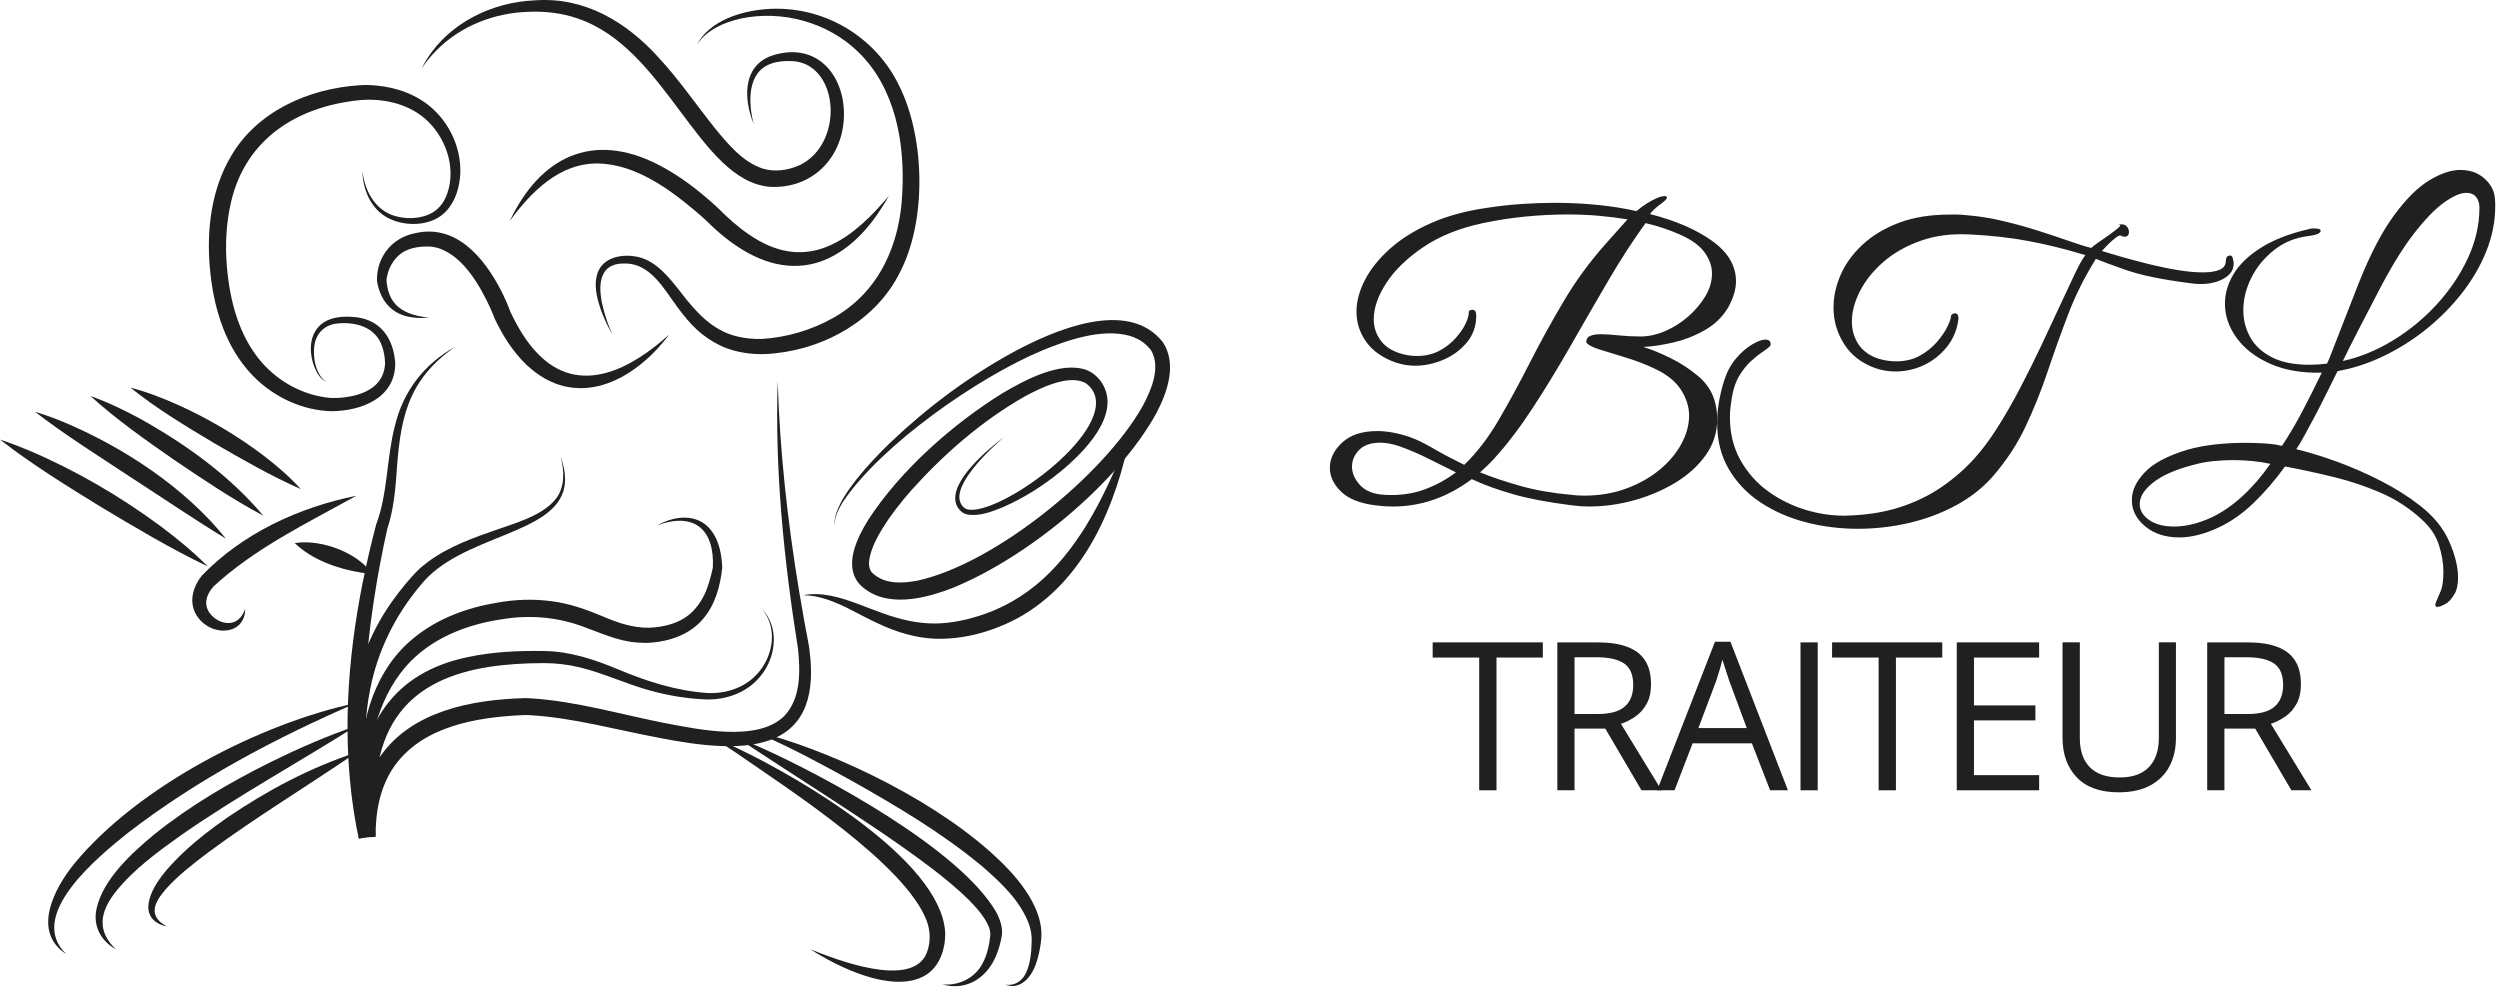 <svg width="201" height="80" viewBox="0 0 201 80" fill="none" xmlns="http://www.w3.org/2000/svg">
<path d="M56.039 3.585C57.05 1.674 59.546 0.894 61.575 0.736C66.101 0.373 70.41 2.881 72.342 6.998C74.387 11.17 74.512 17.849 72.312 21.977C70.432 25.7 66.445 27.956 62.388 28.398C61.269 28.54 60.1 28.486 59.004 28.183C57.532 27.793 56.221 26.848 55.26 25.701C54.778 25.142 54.358 24.555 53.952 23.977C53.01 22.627 51.945 21.123 50.145 21.185C47.95 21.191 48.099 23.312 48.531 24.907C48.709 25.584 48.953 26.249 49.241 26.895C48.88 26.283 48.579 25.637 48.331 24.97C47.986 23.961 47.656 22.77 48.139 21.724C48.699 20.607 50.153 20.414 51.265 20.65C52.767 20.981 53.792 22.308 54.682 23.432C55.909 25.035 57.263 26.598 59.299 27.055C59.929 27.208 60.588 27.267 61.237 27.253C63.239 27.13 65.242 26.547 66.988 25.559C70.699 23.479 72.371 19.63 72.545 15.499C72.759 11.49 71.994 7.086 69.013 4.19C66.57 1.796 62.889 0.781 59.541 1.496C58.203 1.798 56.825 2.399 56.04 3.585H56.039Z" fill="#202020"/>
<path d="M40.985 17.765C43.409 12.647 47.597 10.545 52.866 13.21C54.668 14.128 56.23 15.348 57.693 16.694C58.471 17.481 59.318 18.245 60.227 18.859C64.573 21.853 68.044 19.699 71.103 16.166C71.228 16.018 71.354 15.872 71.481 15.726C70.325 17.775 68.796 19.734 66.613 20.767C65.863 21.117 65.031 21.335 64.202 21.371C61.694 21.5 59.392 20.107 57.587 18.499C57.327 18.272 56.98 17.932 56.733 17.688C56.454 17.443 56.188 17.197 55.895 16.955C53.735 15.132 51.069 13.23 48.154 13.145C45.017 13.069 42.722 15.401 40.985 17.764V17.765Z" fill="#202020"/>
<path d="M60.604 9.995C59.708 7.799 59.708 4.982 62.5 4.348C65.896 3.509 67.976 6.271 67.85 9.442C67.719 12.749 65.26 15.202 61.899 15.021C56.179 14.536 53.576 3.854 46.409 1.476C45.18 1.051 43.874 0.898 42.57 0.948C39.774 1.008 36.982 2.085 35.023 4.121C34.603 4.548 34.217 5.013 33.896 5.527C34.019 5.25 34.171 4.986 34.335 4.728C36.18 1.82 39.585 0.17 42.983 0.03C46.972 -0.274 50.343 1.744 52.94 4.614C54.602 6.403 55.979 8.432 57.485 10.314C58.571 11.632 59.681 12.976 61.271 13.538C62.255 13.858 63.386 13.698 64.309 13.268C65.783 12.563 66.632 11.005 66.763 9.377C66.953 7.358 65.952 5.017 63.681 4.913C63.124 4.892 62.543 4.92 62.016 5.11C60.032 5.783 60.154 8.316 60.604 9.995Z" fill="#202020"/>
<path d="M53.805 26.894C50.966 30.694 46.267 33.079 42.309 29.31C41.224 28.27 40.41 26.958 39.769 25.613C39.665 25.336 39.546 25.043 39.424 24.774C38.589 22.96 37.266 20.638 35.292 19.964C34.983 19.87 34.679 19.817 34.35 19.82C33.801 19.819 33.26 19.886 32.786 20.087C31.857 20.447 31.253 21.369 31.097 22.338C31.085 22.392 31.079 22.468 31.072 22.523L31.07 22.482C31.118 23.307 31.368 24.14 32.026 24.68C32.694 25.243 33.612 25.442 34.477 25.535C34.028 25.573 33.551 25.583 33.104 25.511C31.476 25.285 30.551 24.153 30.308 22.566C30.272 20.7 31.476 19.142 33.317 18.762C36.641 17.954 38.914 20.704 40.282 23.352C40.573 23.925 40.832 24.507 41.052 25.113L41.026 25.049C41.598 26.261 42.278 27.448 43.207 28.405C46.591 31.939 50.789 29.631 53.805 26.894Z" fill="#202020"/>
<path d="M29.136 13.783C29.3 15.109 29.934 16.472 31.145 17.119C32.221 17.679 33.843 17.7 34.87 17.03C35.397 16.687 35.75 16.151 35.957 15.562C36.709 13.427 35.808 10.935 34.124 9.499C32.711 8.308 30.772 7.898 28.96 8.048C23.97 8.537 19.792 11.104 18.588 16.192C18.19 17.879 18.094 19.638 18.238 21.362C18.46 24.127 19.183 26.967 21.017 29.102C22.4 30.706 24.411 31.799 26.534 31.989C27.285 32.027 28.066 31.936 28.777 31.725C29.663 31.454 30.449 30.953 30.78 30.093C30.886 29.82 30.943 29.522 30.963 29.215V29.248C30.945 28.75 30.876 28.257 30.708 27.809C30.174 26.285 28.59 25.858 27.114 26.009C26.034 26.124 25.353 26.867 25.255 27.947C25.183 28.803 25.364 29.854 25.978 30.499C26.072 30.588 26.187 30.662 26.319 30.682C26.045 30.66 25.833 30.443 25.673 30.235C25.51 30.019 25.385 29.777 25.284 29.527C24.887 28.523 24.819 27.235 25.544 26.352C26.305 25.441 27.617 25.382 28.713 25.513C30.692 25.784 31.655 27.317 31.777 29.203C31.789 32.016 29.034 33.053 26.622 33.061C24.316 32.993 22.086 31.953 20.452 30.334C19.553 29.434 18.809 28.34 18.283 27.188C17.86 26.302 17.553 25.328 17.319 24.378C17.262 24.078 17.15 23.628 17.105 23.326C17.079 23.163 17.008 22.704 16.981 22.534C16.939 22.23 16.899 21.783 16.865 21.474C16.61 18.439 16.994 15.229 18.565 12.571C20.653 8.951 24.83 7.119 28.858 6.858C29.311 6.816 29.79 6.834 30.244 6.876C31.897 7.023 33.545 7.613 34.787 8.74C36.423 10.224 37.318 12.562 36.917 14.75C36.728 15.845 36.175 16.96 35.176 17.528C33.943 18.232 32.177 18.135 30.978 17.402C29.748 16.634 29.173 15.177 29.134 13.783H29.136Z" fill="#202020"/>
<path d="M36.615 27.866C32.611 30.646 32.156 33.865 31.86 38.39C31.803 39.07 31.737 39.756 31.629 40.444C31.519 41.132 31.372 41.824 31.142 42.5C30.294 46.295 29.581 50.728 29.367 54.805C29.142 58.939 29.352 63.104 30.203 67.155L28.848 67.439C28.185 64.218 27.814 60.92 28.14 57.628C28.456 54.321 29.582 51.073 31.519 48.364C32.182 47.437 32.903 46.529 33.72 45.735C35.354 44.274 37.432 43.454 39.467 42.751C41.143 42.139 43.574 41.535 44.69 40.105C45.44 39.145 45.378 37.827 45.065 36.705C45.206 37.083 45.317 37.475 45.379 37.878C45.441 38.284 45.456 38.7 45.384 39.108C44.72 43.04 37.008 42.982 33.801 47.067C31.78 49.462 30.353 52.348 29.761 55.427C28.988 59.301 29.409 63.314 30.204 67.157L28.849 67.442C28.403 65.351 28.14 63.227 28.015 61.101C27.658 54.718 28.626 48.333 30.241 42.176C31.186 39.687 31.07 36.841 31.748 34.252C32.406 31.459 34.118 29.247 36.617 27.867L36.615 27.866Z" fill="#202020"/>
<path d="M62.526 30.584C62.688 36.273 63.326 41.941 64.253 47.552C64.493 48.999 64.751 50.438 65.029 51.888C65.05 52.022 65.071 52.172 65.088 52.303C66.202 60.946 59.355 60.568 53.059 59.333C49.587 58.691 46.161 57.718 42.642 57.501C42.416 57.487 42.131 57.486 41.903 57.501C38.215 57.683 33.97 58.414 31.706 61.599C30.552 63.249 30.181 65.268 30.201 67.288L28.85 67.354C28.772 66.334 28.735 65.306 28.77 64.274C28.941 58.33 31.584 54.067 37.633 52.826C39.648 52.398 41.691 52.308 43.737 52.342C45.801 52.357 47.823 53.033 49.692 53.815C51.978 54.773 54.342 55.538 56.822 55.713C58.26 55.8 59.76 55.349 60.774 54.295C61.791 53.263 62.321 51.673 61.936 50.243C61.808 49.766 61.571 49.313 61.234 48.941C61.595 49.293 61.866 49.736 62.023 50.216C62.509 51.693 62.035 53.373 61.012 54.516C59.978 55.705 58.362 56.274 56.806 56.236C55.276 56.181 53.759 55.931 52.284 55.525C50.353 54.998 48.519 54.116 46.595 53.652C45.651 53.424 44.691 53.316 43.724 53.314C37.676 53.33 31.668 54.597 30.402 61.437C30.033 63.346 30.04 65.303 30.2 67.241L28.849 67.306C28.802 65.047 29.25 62.692 30.575 60.807C33.137 57.143 37.958 56.255 42.136 56.131C42.292 56.121 42.549 56.142 42.713 56.147C46.317 56.383 49.793 57.406 53.304 58.105C56.042 58.623 60.918 59.713 63.063 57.556C64.396 56.157 64.349 53.975 64.159 52.154C63.025 45.036 62.288 37.8 62.528 30.584H62.526Z" fill="#202020"/>
<path d="M52.834 42.239C53.949 41.623 55.422 41.303 56.556 42.057C57.698 42.84 58.021 44.346 58.068 45.638C57.92 47.094 57.498 48.662 56.484 49.808C55.465 50.992 53.898 51.55 52.377 51.666C52.001 51.7 51.607 51.689 51.231 51.66C49.668 51.557 48.134 50.822 46.735 50.327C45.258 49.798 43.729 49.564 42.169 49.611C41.507 49.619 40.832 49.713 40.179 49.816C37.132 50.284 34.076 51.596 32.196 54.126C29.988 57.057 29.479 60.894 29.448 64.499C29.445 65.429 29.475 66.362 29.524 67.296C29.166 65.452 28.963 63.577 28.983 61.692C28.991 57.846 30.179 53.783 33.276 51.289C35.175 49.722 37.554 48.858 39.953 48.456C41.399 48.195 42.878 48.141 44.337 48.336C45.783 48.512 47.185 49.02 48.512 49.578C49.682 50.075 50.87 50.48 52.142 50.47C53.446 50.43 54.809 50.079 55.734 49.116C56.025 48.819 56.274 48.475 56.48 48.098C56.889 47.424 57.188 46.238 57.313 45.638C57.465 42.558 55.81 41.14 52.833 42.239L52.834 42.239Z" fill="#202020"/>
<path d="M80.708 35.15C79.655 36.058 75.965 39.434 77.502 40.806C77.636 40.928 77.823 40.974 78.001 40.985C80.867 41.163 89.972 34.442 87.783 31.292C87.745 31.226 87.66 31.143 87.612 31.083C87.555 31.03 87.479 30.945 87.415 30.902L87.319 30.827L87.211 30.767L87.158 30.735L87.099 30.712C85.732 30.164 83.581 31.226 82.352 31.895C78.948 33.839 75.927 36.468 73.308 39.377C72.448 40.355 71.645 41.367 70.963 42.468C70.536 43.16 70.14 43.917 69.951 44.688C69.849 45.125 69.802 45.603 70.054 45.972C70.139 46.071 70.226 46.153 70.337 46.233C71.293 46.983 72.63 46.896 73.779 46.68C79.996 45.32 88.781 38.168 91.88 32.63C92.572 31.34 93.344 29.544 92.551 28.17L92.577 28.209C92.495 28.111 92.39 27.964 92.297 27.878L92.146 27.724L91.979 27.588L91.896 27.52L91.805 27.46L91.625 27.341L91.431 27.24C91.245 27.142 91.015 27.056 90.811 26.998C88.581 26.381 85.821 27.342 83.738 28.199C78.62 30.36 70.865 35.74 67.771 40.355C67.426 40.924 67.074 41.551 67.108 42.239C67.061 41.899 67.135 41.553 67.242 41.229C67.589 40.258 68.195 39.403 68.819 38.593C69.669 37.517 70.611 36.521 71.596 35.57C74.577 32.739 77.901 30.253 81.515 28.285C84.74 26.553 90.709 23.939 93.511 27.532C94.639 29.309 93.86 31.524 92.973 33.219C89.858 38.872 82.664 44.759 76.715 47.219C74.425 48.126 71.192 48.976 69.181 47.048C67.737 45.544 68.923 43.228 69.825 41.763C72.425 37.781 76.602 34.087 80.636 31.591C82.402 30.555 85.241 29.028 87.314 29.733C87.37 29.755 87.543 29.833 87.598 29.857C87.669 29.896 87.8 29.98 87.869 30.02C88.135 30.218 88.379 30.464 88.565 30.739C90.254 33.307 87.091 36.414 85.24 37.939C83.834 39.076 82.302 40.05 80.642 40.774C79.768 41.128 78.83 41.502 77.863 41.382C77.669 41.346 77.472 41.278 77.317 41.151C77.095 40.973 76.923 40.722 76.846 40.443C76.387 38.645 79.409 36.146 80.704 35.149L80.708 35.15Z" fill="#202020"/>
<path d="M90.906 34.761C89.786 40.558 87.229 46.757 81.788 49.716C79.746 50.798 77.425 51.444 75.103 51.35C73.568 51.281 72.053 50.808 70.678 50.165C69.005 49.416 67.479 48.359 65.675 47.976C65.317 47.9 64.953 47.862 64.586 47.852C65.319 47.711 66.085 47.756 66.818 47.903C68.276 48.197 69.637 48.841 71.021 49.322C72.342 49.796 73.734 50.134 75.136 50.128C76.522 50.124 77.914 49.806 79.218 49.346C81.201 48.648 82.988 47.467 84.462 45.97C87.527 42.862 89.27 38.749 90.907 34.76L90.906 34.761Z" fill="#202020"/>
<path d="M19.715 48.941C19.722 49.624 19.419 50.25 18.775 50.541C17.624 51.024 16.218 50.37 15.69 49.264C15.194 48.253 15.561 47.116 16.218 46.291C19.517 42.862 24.035 40.795 28.65 39.857C24.67 42.071 20.52 44.056 17.152 47.163L17.197 47.115C17.033 47.314 16.87 47.515 16.766 47.729C16.558 48.15 16.509 48.593 16.704 49.024C17.026 49.723 17.886 50.228 18.663 50.058C19.209 49.94 19.546 49.441 19.716 48.94L19.715 48.941Z" fill="#202020"/>
<path d="M16.705 45.541C13.757 44.134 10.947 42.454 8.15 40.779C5.371 39.072 2.581 37.352 0 35.344C0.791 35.596 1.557 35.897 2.317 36.212C6.091 37.819 9.656 39.897 12.952 42.337C14.268 43.327 15.543 44.366 16.705 45.541Z" fill="#202020"/>
<path d="M18.162 43.307C15.878 41.935 12.699 39.781 10.427 38.316C7.869 36.623 5.251 34.989 2.817 33.11C3.567 33.33 4.296 33.601 5.02 33.892C9.862 35.911 14.866 39.186 18.162 43.308V43.307Z" fill="#202020"/>
<path d="M21.172 41.462C18.682 40.136 16.338 38.557 14.008 36.979C11.697 35.372 9.374 33.747 7.284 31.848C8.635 32.319 9.915 32.94 11.171 33.613C14.884 35.674 18.42 38.2 21.172 41.463V41.462Z" fill="#202020"/>
<path d="M24.183 39.325C21.748 38.248 19.437 36.916 17.14 35.583C14.861 34.221 12.566 32.838 10.49 31.167C11.8 31.505 13.052 31.995 14.283 32.541C16.726 33.641 19.047 35.003 21.183 36.623C22.252 37.444 23.279 38.318 24.183 39.325Z" fill="#202020"/>
<path d="M13.403 74.484C12.579 74.325 11.891 73.786 11.925 72.871C12.009 71.259 13.687 69.546 14.807 68.481C15.884 67.476 17.055 66.582 18.261 65.741C21.481 63.551 24.946 61.707 28.651 60.499C24.684 63.23 20.588 65.682 16.73 68.541C15.512 69.461 14.302 70.393 13.293 71.53C12.366 72.615 11.903 73.658 13.403 74.483V74.484Z" fill="#202020"/>
<path d="M9.324 76.329C8.099 75.643 7.455 74.441 7.767 73.037C8.297 70.678 10.594 68.582 12.392 67.093C15.287 64.763 18.529 62.875 21.842 61.229C24.056 60.145 26.316 59.158 28.652 58.361C24.067 61.261 19.117 63.983 14.669 67.071C12.729 68.45 10.758 69.868 9.272 71.735C8.045 73.318 7.757 74.845 9.324 76.328V76.329Z" fill="#202020"/>
<path d="M5.342 76.717C2.505 74.903 4.373 71.395 6.004 69.402C11.093 63.239 20.889 58.157 28.651 56.517C22.164 59.335 15.897 62.642 10.294 66.954C7.944 68.838 2.038 73.612 5.342 76.718V76.717Z" fill="#202020"/>
<path d="M65.168 76.329C67.264 77.174 72.928 79.355 74.375 76.893C74.835 76.033 74.855 74.942 74.504 74.025C72.761 69.472 63.429 63.471 59.244 60.571L57.301 59.268C58.024 59.564 58.733 59.896 59.437 60.233C64.286 62.548 75.576 69.115 75.99 74.908C76.039 76.258 75.564 77.775 74.313 78.466C71.719 79.883 67.418 77.779 65.167 76.329H65.168Z" fill="#202020"/>
<path d="M75.754 79.146C77.12 79.27 78.439 78.616 79.043 77.37C79.383 76.707 79.546 75.944 79.62 75.191C79.643 74.705 79.42 74.278 79.155 73.857C78.814 73.326 78.365 72.83 77.894 72.356C76.931 71.402 75.863 70.538 74.78 69.713C72.02 67.627 69.124 65.745 66.214 63.845C63.881 62.329 61.532 60.829 59.201 59.269C59.751 59.482 60.587 59.843 61.138 60.088C66.495 62.487 77.16 68.293 80.084 73.312C80.386 73.874 80.643 74.566 80.547 75.238C80.46 75.744 80.325 76.238 80.133 76.718C79.425 78.578 77.734 79.712 75.754 79.146Z" fill="#202020"/>
<path d="M80.805 79.146C81.511 79.312 82.168 78.893 82.464 78.272C82.835 77.52 82.921 76.626 82.945 75.78C82.969 75.292 82.904 74.805 82.744 74.34C82.043 72.417 80.482 70.972 78.945 69.635C75.688 66.929 72.038 64.779 68.342 62.699C66.165 61.505 63.972 60.308 61.701 59.296C61.416 59.178 61.131 59.045 60.826 58.99C60.786 58.987 60.73 58.977 60.71 59.02C60.711 58.996 60.736 58.98 60.757 58.974C60.914 58.936 61.078 58.971 61.233 58.992C61.769 59.078 62.291 59.228 62.811 59.378C68.952 61.3 77.016 65.42 81.366 70.209C82.352 71.329 83.262 72.618 83.613 74.1C83.748 74.663 83.771 75.266 83.675 75.841C83.601 76.393 83.486 76.937 83.299 77.466C82.948 78.525 82.035 79.664 80.805 79.146Z" fill="#202020"/>
<path d="M23.697 43.664C25.543 43.374 27.93 44.152 29.295 45.42C29.514 45.628 29.727 45.873 29.854 46.151L28.986 46.029C27.133 45.73 25.076 45.002 23.697 43.664Z" fill="#202020"/>
<path d="M111.959 40.724C111.517 40.724 111.064 40.694 110.602 40.633C109.334 40.472 108.403 40.1 107.81 39.516C107.216 38.933 106.92 38.299 106.92 37.615C106.92 36.871 107.251 36.191 107.915 35.578C108.58 34.965 109.515 34.657 110.722 34.657C111.527 34.657 112.401 34.818 113.348 35.14C113.871 35.321 114.495 35.622 115.219 36.045C115.943 36.467 116.778 36.91 117.723 37.373C118.729 36.407 119.65 35.21 120.485 33.782C121.319 32.354 122.155 30.82 122.989 29.179C123.824 27.54 124.73 25.895 125.706 24.245C126.681 22.596 127.813 21.046 129.102 19.597L130.852 17.636C130.107 17.515 129.333 17.42 128.528 17.348C127.723 17.278 126.888 17.243 126.024 17.243C124.937 17.243 123.82 17.298 122.673 17.409C121.527 17.52 120.38 17.696 119.232 17.936C117.341 18.339 115.741 18.983 114.433 19.868C113.126 20.753 112.135 21.714 111.461 22.75C110.787 23.787 110.45 24.757 110.45 25.662C110.45 26.287 110.626 26.844 110.978 27.337C111.33 27.831 111.858 28.187 112.562 28.409C113.005 28.549 113.457 28.62 113.92 28.62C114.604 28.62 115.208 28.479 115.731 28.198C116.254 27.916 116.697 27.569 117.059 27.156C117.422 26.744 117.688 26.347 117.859 25.964C118.029 25.583 118.105 25.3 118.085 25.12C118.085 24.979 118.185 24.908 118.387 24.908C118.589 24.908 118.689 25.059 118.689 25.361V25.392C118.689 26.217 118.437 26.931 117.934 27.534C117.431 28.138 116.802 28.601 116.048 28.923C115.293 29.245 114.534 29.405 113.769 29.405C113.287 29.405 112.783 29.325 112.26 29.164C111.174 28.782 110.369 28.223 109.846 27.489C109.322 26.754 109.061 25.945 109.061 25.059C109.061 24.235 109.287 23.385 109.74 22.509C110.193 21.634 110.862 20.799 111.747 20.005C112.633 19.21 113.734 18.521 115.052 17.937C116.369 17.354 117.894 16.942 119.624 16.7C120.549 16.559 121.466 16.458 122.37 16.398C123.276 16.338 124.151 16.307 124.996 16.307C126.163 16.307 127.306 16.363 128.422 16.473C129.539 16.584 130.589 16.75 131.576 16.971C131.857 16.73 132.143 16.518 132.436 16.338C132.728 16.156 132.995 16.016 133.235 15.915C133.376 15.855 133.497 15.815 133.598 15.795C133.698 15.776 133.779 15.764 133.839 15.764C133.96 15.764 134.021 15.805 134.021 15.885C134.021 15.986 133.87 16.147 133.568 16.367C133.367 16.508 133.175 16.665 132.995 16.835C132.813 17.006 132.703 17.133 132.663 17.212C134.716 17.735 136.38 18.455 137.657 19.37C138.935 20.286 139.574 21.367 139.574 22.615C139.574 23.259 139.363 23.964 138.94 24.728C138.497 25.473 137.884 26.071 137.099 26.524C136.313 26.977 135.479 27.308 134.594 27.52C133.709 27.731 132.883 27.857 132.119 27.896C132.783 28.097 133.512 28.395 134.307 28.787C135.102 29.179 135.835 29.657 136.511 30.22C137.184 30.784 137.632 31.448 137.854 32.213C137.994 32.695 138.065 33.189 138.065 33.692C138.065 34.759 137.758 35.724 137.144 36.589C136.53 37.454 135.715 38.194 134.7 38.808C133.684 39.422 132.572 39.894 131.365 40.226C130.158 40.557 128.961 40.724 127.774 40.724C127.331 40.724 126.879 40.694 126.416 40.633C124.485 40.392 122.89 40.09 121.633 39.728C120.375 39.366 119.274 38.964 118.328 38.522C116.377 39.99 114.254 40.725 111.96 40.725L111.959 40.724ZM111.356 39.788C112.482 39.848 113.514 39.713 114.449 39.38C115.385 39.048 116.254 38.581 117.059 37.977C116.355 37.635 115.636 37.278 114.901 36.905C114.167 36.533 113.387 36.196 112.562 35.894C111.979 35.693 111.445 35.592 110.963 35.592C110.218 35.592 109.655 35.788 109.272 36.18C108.89 36.573 108.699 37.02 108.699 37.523C108.699 38.026 108.92 38.545 109.363 39.017C109.806 39.49 110.469 39.746 111.355 39.787L111.356 39.788ZM127.352 39.849C128.6 39.849 129.736 39.657 130.762 39.275C131.789 38.894 132.679 38.39 133.434 37.767C134.189 37.143 134.771 36.449 135.184 35.684C135.596 34.92 135.803 34.165 135.803 33.421C135.803 32.717 135.592 32.032 135.169 31.368C134.747 30.704 134.083 30.151 133.178 29.708C132.393 29.327 131.583 29.01 130.748 28.758C129.913 28.507 129.194 28.285 128.59 28.094C127.986 27.903 127.634 27.707 127.534 27.506C127.534 27.264 127.64 27.098 127.851 27.007C128.062 26.916 128.338 26.871 128.681 26.871C129.083 26.871 129.567 26.902 130.13 26.962C130.693 27.022 131.287 27.053 131.91 27.053C132.533 27.053 133.212 26.907 133.887 26.616C134.56 26.324 135.179 25.932 135.743 25.438C136.306 24.945 136.763 24.402 137.116 23.808C137.468 23.215 137.644 22.606 137.644 21.982C137.644 21.419 137.453 20.865 137.071 20.323C136.688 19.779 136.055 19.306 135.169 18.904C134.284 18.502 133.328 18.18 132.303 17.938C131.296 19.327 130.291 20.881 129.285 22.601C128.279 24.321 127.273 26.062 126.267 27.822C125.261 29.583 124.245 31.248 123.219 32.818C122.193 34.387 121.166 35.735 120.14 36.862C119.898 37.124 119.708 37.319 119.567 37.45C119.426 37.581 119.235 37.756 118.993 37.978C119.939 38.36 121.015 38.722 122.222 39.064C123.429 39.407 124.807 39.648 126.357 39.789C126.518 39.808 126.684 39.824 126.855 39.834C127.026 39.844 127.192 39.849 127.354 39.849H127.352Z" fill="#202020"/>
<path d="M195.967 48.793C195.786 48.793 195.751 48.657 195.862 48.385C195.972 48.114 196.078 47.866 196.179 47.646C196.36 47.284 196.45 46.721 196.45 45.956C196.45 45.291 196.33 44.577 196.088 43.813C195.846 43.048 195.374 42.354 194.67 41.731C193.704 40.845 192.617 40.142 191.41 39.618C190.203 39.095 188.94 38.672 187.623 38.35C186.305 38.029 185.002 37.746 183.714 37.505C182.93 38.592 182.089 39.568 181.194 40.433C180.298 41.298 179.348 41.962 178.342 42.425C177.779 42.686 177.235 42.882 176.713 43.013C176.189 43.143 175.697 43.209 175.233 43.209C174.106 43.209 173.185 42.912 172.472 42.319C171.758 41.725 171.401 41.026 171.401 40.221C171.401 39.416 171.748 38.708 172.442 37.973C173.135 37.239 174.288 36.63 175.898 36.148C176.541 35.966 177.255 35.831 178.04 35.74C178.824 35.649 179.64 35.604 180.484 35.604C181.008 35.604 181.525 35.619 182.039 35.649C182.552 35.68 183.03 35.745 183.472 35.846C184.056 34.96 184.599 34.04 185.102 33.084C185.605 32.129 186.128 31.087 186.671 29.961C185.081 30.002 183.703 29.765 182.536 29.252C181.369 28.738 180.469 28.049 179.835 27.184C179.201 26.319 178.885 25.394 178.885 24.407C178.885 23.602 179.116 22.813 179.578 22.038C180.041 21.264 180.771 20.559 181.766 19.925C182.762 19.292 184.035 18.793 185.584 18.431C185.684 18.391 185.781 18.371 185.871 18.371H186.128C186.43 18.371 186.581 18.431 186.581 18.552C186.581 18.753 186.259 18.895 185.615 18.975C184.568 19.095 183.647 19.468 182.854 20.092C182.059 20.716 181.445 21.46 181.012 22.325C180.58 23.19 180.363 24.066 180.363 24.951C180.363 25.716 180.545 26.43 180.907 27.093C181.269 27.757 181.842 28.296 182.627 28.708C183.411 29.12 184.427 29.327 185.675 29.327C186.118 29.327 186.59 29.296 187.093 29.236C187.174 29.075 187.309 28.749 187.501 28.255C187.691 27.762 187.908 27.204 188.15 26.58C188.392 25.957 188.628 25.353 188.859 24.769C189.09 24.186 189.358 23.501 189.659 22.717C190.584 20.403 191.534 18.588 192.511 17.27C193.486 15.953 194.432 15.022 195.348 14.478C196.263 13.934 197.084 13.663 197.808 13.663C198.592 13.663 199.242 13.894 199.755 14.357C200.268 14.82 200.544 15.343 200.585 15.926C200.604 16.106 200.615 16.238 200.615 16.318V16.62C200.615 17.808 200.378 18.994 199.906 20.182C199.433 21.369 198.779 22.495 197.944 23.562C197.109 24.629 196.153 25.594 195.077 26.459C194.001 27.324 192.854 28.048 191.636 28.632C190.418 29.215 189.186 29.618 187.939 29.839C187.637 30.443 187.37 30.981 187.139 31.453C186.908 31.927 186.651 32.434 186.37 32.977C186.088 33.521 185.716 34.214 185.253 35.059C185.112 35.321 185.006 35.507 184.936 35.618C184.865 35.729 184.76 35.895 184.619 36.116C185.625 36.358 186.722 36.695 187.909 37.127C189.096 37.56 190.268 38.073 191.425 38.667C192.582 39.261 193.613 39.909 194.519 40.614C195.645 41.479 196.445 42.455 196.918 43.542C197.39 44.628 197.627 45.583 197.627 46.408C197.627 46.992 197.537 47.435 197.356 47.737C197.094 48.179 196.833 48.461 196.571 48.581C196.309 48.722 196.108 48.793 195.967 48.793ZM174.811 42.334C175.254 42.334 175.732 42.274 176.245 42.152C176.758 42.032 177.296 41.84 177.859 41.579C179.55 40.754 181.109 39.325 182.537 37.293C182.074 37.193 181.591 37.117 181.088 37.067C180.585 37.017 180.072 36.992 179.549 36.992C179.025 36.992 178.447 37.023 177.874 37.083C177.301 37.143 176.742 37.254 176.199 37.415C174.851 37.777 173.82 38.24 173.106 38.803C172.392 39.366 172.034 39.94 172.034 40.523C172.034 41.026 172.285 41.453 172.789 41.806C173.292 42.158 173.966 42.334 174.811 42.334ZM188.362 29.025C189.73 28.723 191.068 28.175 192.376 27.38C193.684 26.585 194.862 25.62 195.907 24.482C196.953 23.346 197.788 22.108 198.412 20.77C199.035 19.432 199.347 18.069 199.347 16.68C199.347 16.339 199.257 16.057 199.076 15.836C198.894 15.614 198.633 15.504 198.291 15.504C197.828 15.504 197.236 15.761 196.511 16.274C195.787 16.787 194.962 17.642 194.036 18.84C193.111 20.037 192.114 21.681 191.048 23.774C190.504 24.82 190.027 25.741 189.614 26.535C189.202 27.33 188.784 28.16 188.362 29.025Z" fill="#202020"/>
<path d="M149.376 42.515C147.928 42.515 146.529 42.34 145.181 41.987C143.833 41.636 142.626 41.107 141.56 40.403C140.493 39.698 139.643 38.813 139.01 37.747C138.376 36.681 138.059 35.423 138.059 33.974C138.059 32.908 138.25 31.771 138.633 30.564C138.854 29.881 139.171 29.296 139.583 28.813C139.995 28.331 140.423 27.959 140.866 27.696C141.309 27.435 141.661 27.304 141.922 27.304C142.264 27.304 142.404 27.465 142.344 27.786C142.224 27.927 142.017 28.093 141.725 28.285C141.434 28.476 141.121 28.722 140.79 29.024C140.458 29.326 140.146 29.713 139.854 30.185C139.563 30.659 139.356 31.257 139.236 31.981C139.195 32.243 139.161 32.505 139.13 32.766C139.099 33.028 139.085 33.279 139.085 33.521C139.085 34.828 139.366 35.985 139.929 36.991C140.493 37.997 141.232 38.833 142.148 39.496C143.063 40.16 144.069 40.657 145.165 40.99C146.262 41.322 147.343 41.477 148.41 41.458C150.039 41.417 151.489 41.191 152.756 40.779C154.024 40.366 155.15 39.817 156.136 39.134C157.122 38.45 157.987 37.695 158.731 36.87C159.355 36.186 159.979 35.351 160.602 34.365C161.226 33.38 161.834 32.318 162.428 31.181C163.022 30.044 163.585 28.913 164.118 27.785C164.651 26.659 165.149 25.593 165.612 24.586C166.075 23.58 166.478 22.72 166.819 22.006C167.161 21.291 167.443 20.794 167.664 20.512C166.075 20.029 164.55 19.651 163.092 19.38C161.633 19.108 160.079 18.932 158.429 18.852C156.921 18.771 155.577 18.942 154.4 19.365C153.223 19.787 152.227 20.356 151.412 21.07C150.597 21.784 149.974 22.564 149.541 23.409C149.109 24.253 148.892 25.069 148.892 25.853C148.892 26.538 149.068 27.146 149.42 27.679C149.772 28.212 150.31 28.599 151.034 28.84C151.517 28.981 151.989 29.052 152.452 29.052C153.177 29.052 153.81 28.901 154.354 28.599C154.898 28.297 155.354 27.93 155.728 27.497C156.1 27.065 156.381 26.652 156.572 26.26C156.763 25.867 156.859 25.581 156.859 25.399V25.369C156.959 25.248 157.06 25.188 157.161 25.188C157.362 25.188 157.463 25.329 157.463 25.61C157.362 26.476 157.056 27.23 156.543 27.874C156.029 28.518 155.411 29.011 154.686 29.353C153.962 29.696 153.197 29.867 152.393 29.867C151.83 29.867 151.286 29.776 150.764 29.595C149.657 29.193 148.821 28.544 148.259 27.648C147.696 26.753 147.414 25.782 147.414 24.736C147.414 23.851 147.605 22.971 147.988 22.095C148.369 21.22 148.954 20.416 149.738 19.681C150.523 18.946 151.498 18.358 152.666 17.915C153.833 17.472 155.201 17.251 156.77 17.251H157.404C157.565 17.251 157.837 17.271 158.219 17.311C159.165 17.392 160.121 17.548 161.086 17.779C162.052 18.011 162.977 18.267 163.863 18.549C164.748 18.83 165.562 19.103 166.307 19.364C167.051 19.626 167.665 19.817 168.149 19.937C168.209 19.857 168.385 19.716 168.676 19.515C168.968 19.314 169.269 19.103 169.582 18.881C169.894 18.66 170.141 18.469 170.321 18.308C170.503 18.147 170.512 18.066 170.352 18.066H170.321C170.382 18.047 170.462 18.036 170.563 18.036C170.764 18.036 170.915 18.101 171.016 18.232C171.116 18.363 171.167 18.499 171.167 18.64C171.167 18.902 171.047 19.032 170.805 19.032C170.764 19.032 170.685 19.013 170.563 18.972C170.483 18.892 170.337 18.932 170.126 19.093C169.915 19.254 169.704 19.44 169.492 19.651C169.281 19.862 169.116 20.039 168.994 20.179C169.437 20.32 169.995 20.485 170.669 20.677C171.343 20.869 172.067 21.06 172.842 21.251C173.616 21.442 174.376 21.598 175.12 21.718C175.864 21.839 176.528 21.9 177.112 21.9C177.695 21.9 178.123 21.829 178.455 21.689C178.786 21.548 178.953 21.316 178.953 20.995C178.953 20.875 178.978 20.769 179.028 20.678C179.078 20.587 179.174 20.542 179.315 20.542C179.415 20.542 179.486 20.628 179.527 20.799C179.566 20.97 179.587 21.105 179.587 21.206C179.587 21.689 179.33 22.081 178.817 22.383C178.304 22.685 177.665 22.836 176.901 22.836C176.78 22.836 176.659 22.832 176.538 22.822C176.418 22.811 176.287 22.797 176.146 22.776C173.892 22.495 172.137 22.132 170.879 21.69C169.621 21.247 168.831 20.955 168.51 20.814C167.604 22.263 166.86 23.752 166.277 25.281C165.693 26.81 165.145 28.339 164.632 29.868C164.118 31.398 163.525 32.877 162.851 34.305C162.177 35.734 161.287 37.082 160.18 38.349C159.375 39.255 158.394 40.019 157.237 40.643C156.08 41.266 154.827 41.734 153.48 42.046C152.131 42.358 150.763 42.514 149.375 42.514L149.376 42.515Z" fill="#202020"/>
<path d="M120.319 63.54H118.928V52.867H115.186V51.647H124.044V52.867H120.318V63.54H120.319Z" fill="#202020"/>
<path d="M128.423 51.646C129.399 51.646 130.206 51.767 130.843 52.009C131.48 52.25 131.956 52.617 132.27 53.111C132.584 53.605 132.742 54.233 132.742 54.998C132.742 55.627 132.628 56.153 132.4 56.573C132.172 56.994 131.874 57.334 131.505 57.594C131.137 57.854 130.743 58.055 130.325 58.196L133.587 63.54H131.977L129.065 58.578H126.591V63.54H125.209V51.647H128.422L128.423 51.646ZM128.341 52.842H126.592V57.406H128.48C129.451 57.406 130.165 57.208 130.623 56.812C131.082 56.417 131.311 55.833 131.311 55.063C131.311 54.256 131.068 53.683 130.583 53.347C130.097 53.011 129.35 52.842 128.341 52.842Z" fill="#202020"/>
<path d="M142.318 63.54L140.854 59.766H136.086L134.63 63.54H133.231L137.884 51.598H139.129L143.75 63.54H142.318ZM140.44 58.537L139.049 54.786C139.016 54.689 138.963 54.529 138.89 54.307C138.817 54.084 138.742 53.854 138.666 53.615C138.59 53.376 138.528 53.183 138.479 53.037C138.424 53.259 138.366 53.48 138.304 53.7C138.242 53.919 138.181 54.123 138.12 54.31C138.06 54.497 138.009 54.656 137.966 54.786L136.55 58.537H140.44Z" fill="#202020"/>
<path d="M144.761 63.54V51.647H146.144V63.54H144.761Z" fill="#202020"/>
<path d="M152.433 63.54H151.042V52.867H147.3V51.647H156.158V52.867H152.432V63.54H152.433Z" fill="#202020"/>
<path d="M163.946 63.54H157.324V51.647H163.946V52.867H158.707V56.715H163.645V57.919H158.707V62.321H163.946V63.54Z" fill="#202020"/>
<path d="M174.946 59.342C174.946 60.183 174.777 60.931 174.438 61.587C174.099 62.244 173.587 62.76 172.905 63.136C172.221 63.514 171.364 63.702 170.334 63.702C168.864 63.702 167.747 63.303 166.979 62.506C166.211 61.708 165.827 60.643 165.827 59.308V51.645H167.219V59.349C167.219 60.358 167.485 61.136 168.02 61.684C168.554 62.232 169.353 62.506 170.416 62.506C171.143 62.506 171.738 62.374 172.202 62.111C172.666 61.848 173.009 61.48 173.235 61.005C173.46 60.531 173.572 59.982 173.572 59.357V51.645H174.946V59.342Z" fill="#202020"/>
<path d="M180.674 51.646C181.65 51.646 182.457 51.767 183.094 52.009C183.732 52.25 184.208 52.617 184.522 53.111C184.836 53.605 184.993 54.233 184.993 54.998C184.993 55.627 184.879 56.153 184.651 56.573C184.424 56.994 184.125 57.334 183.757 57.594C183.388 57.854 182.994 58.055 182.577 58.196L185.839 63.54H184.228L181.316 58.578H178.843V63.54H177.46V51.647H180.673L180.674 51.646ZM180.594 52.842H178.845V57.406H180.733C181.703 57.406 182.417 57.208 182.876 56.812C183.334 56.417 183.563 55.833 183.563 55.063C183.563 54.256 183.32 53.683 182.835 53.347C182.35 53.011 181.602 52.842 180.594 52.842Z" fill="#202020"/>
</svg>
